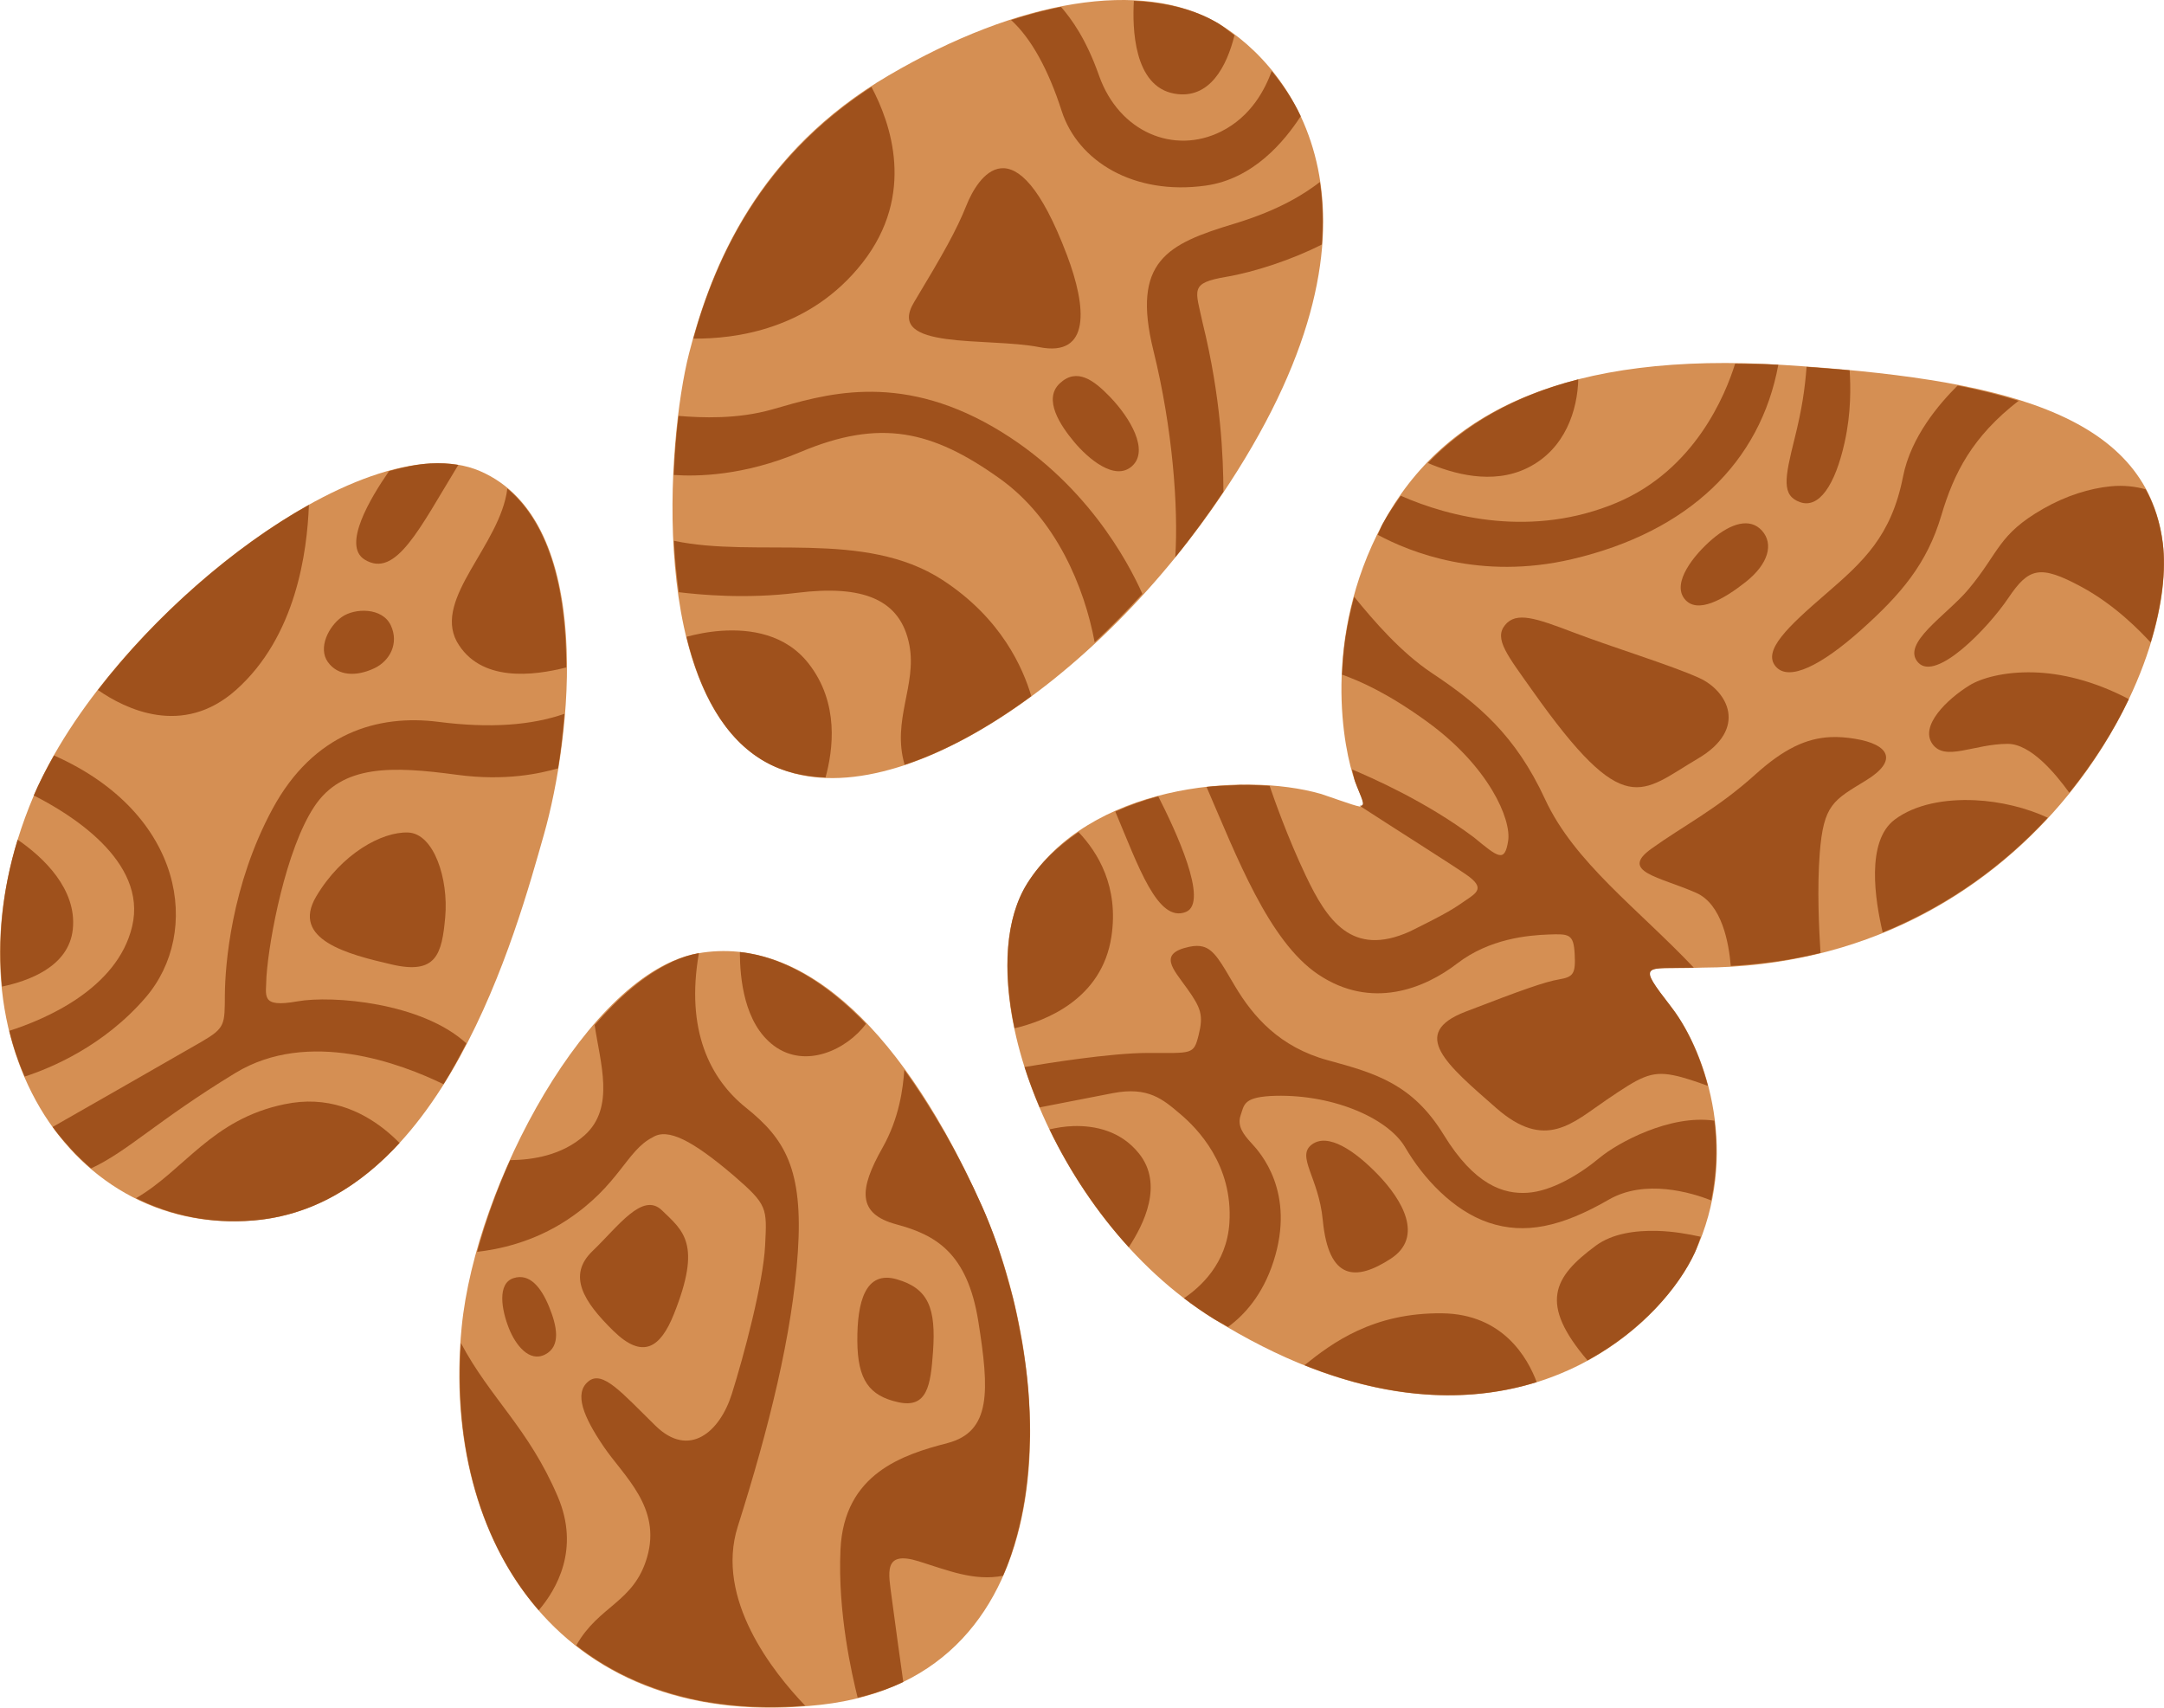 <?xml version="1.0" encoding="UTF-8"?>
<!DOCTYPE svg PUBLIC '-//W3C//DTD SVG 1.0//EN'
          'http://www.w3.org/TR/2001/REC-SVG-20010904/DTD/svg10.dtd'>
<svg clip-rule="evenodd" height="1696.9" preserveAspectRatio="xMidYMid meet" stroke-linecap="round" stroke-linejoin="round" stroke-miterlimit="10" version="1.0" viewBox="0.0 0.0 2150.5 1696.9" width="2150.5" xmlns="http://www.w3.org/2000/svg" xmlns:xlink="http://www.w3.org/1999/xlink" zoomAndPan="magnify"
><clipPath id="a"
  ><path d="M0 0H2150.5V1696.86H0z"
  /></clipPath
  ><g clip-path="url(#a)"
  ><g id="change1_1"
    ><path d="M458.783 1318.82C472.734 1176.4 585.661 966.388 693.465 947.315C801.269 928.242 900.723 1030.09 975.817 1198.46C1050.91 1366.82 1064.26 1666.13 815.722 1693.97C560.531 1722.55 437.586 1535.23 458.783 1318.82Z" fill="#d58f53"
    /></g
    ><g id="change1_2"
    ><path d="M1205.7 1310.21C1043.35 1209.13 960.176 974.538 1020.91 877.793C1081.64 781.049 1233.56 766.103 1312.99 788.952C1368.7 807.902 1357.92 807.053 1346.58 776.391C1335.24 745.729 1312.87 634.628 1373.84 520.804C1434.82 406.98 1560.36 349.127 1771.97 362.635C1983.59 376.143 2132.9 408.391 2149.3 539.615C2165.7 670.839 2013.72 960.235 1691.63 961.484C1633.2 963.951 1624.33 953.342 1660.87 1000.63C1697.42 1047.91 1728.63 1148.88 1684.34 1244.48C1643.33 1333 1471.91 1475.96 1205.7 1310.21Z" fill="#d58f53"
    /></g
    ><g id="change1_3"
    ><path d="M33.327 791.17C106.717 618.043 360.818 418.114 476.984 468.09C593.149 518.066 567.553 734.277 540.568 829.105C513.583 923.933 440.292 1197.07 251.925 1212.75C63.558 1228.42-63.608 1019.84 33.327 791.17Z" fill="#d58f53"
    /></g
    ><g id="change1_4"
    ><path d="M1221.55 480.541C1089.62 682.688 876.26 822.266 760.388 756.903C644.516 691.54 662.368 439.022 684.809 350.92C707.25 262.817 753.954 150.546 883.248 74.862C1012.54-0.823 1135.46-21.008 1210.17 22.965C1284.89 66.939 1397.09 211.556 1221.55 480.541Z" fill="#d58f53"
    /></g
    ><g id="change2_1"
    ><path d="M1647.17 1223.11C1625.04 1222.5 1602.18 1225.71 1585.8 1237.82C1543.57 1269.03 1529.21 1295.12 1577.62 1351.79C1631.77 1322.23 1668.21 1279.26 1684.32 1244.51C1686.72 1239.31 1688.14 1234.12 1690.11 1228.9C1677.45 1226.2 1663.37 1223.56 1647.17 1223.11Z" fill="#9f511c"
    /></g
    ><g id="change2_2"
    ><path d="M1433.04 1304.98C1364.25 1304.23 1323.65 1334.59 1296.33 1356.55C1387.9 1393.27 1465.51 1392.53 1527.1 1373.34C1518.49 1350.27 1494.19 1305.65 1433.04 1304.98Z" fill="#9f511c"
    /></g
    ><g id="change2_3"
    ><path d="M1345.67 592.917C1345.58 593.22 1345.6 593.506 1345.52 593.809C1342.08 606.64 1339.39 619.129 1337.49 631.255C1337.36 632.088 1337.17 632.952 1337.05 633.781C1335.21 646.083 1334.26 657.942 1333.78 669.295C1333.76 669.629 1333.64 670.002 1333.63 670.335C1352.02 676.965 1378.96 688.711 1418.03 716.994C1479.51 761.498 1502.16 814.2 1498.72 835.721C1495.29 857.243 1489.13 852.2 1464.84 832.155C1417.01 796.336 1363.59 772.996 1343.59 764.544C1344.6 768.027 1345.64 773.957 1346.56 776.432C1353.14 794.217 1357.83 800.974 1351.16 800.653C1386.4 823.589 1441.72 858.38 1457.41 869.304C1476.22 882.402 1467.46 887.148 1456.22 894.862C1445 902.577 1439.78 906.489 1400.94 925.621C1343.42 951.484 1318.72 914.407 1297.67 870.195C1279.36 831.751 1265.54 792.12 1261.71 780.89C1261.46 780.872 1261.21 780.907 1260.97 780.89C1251.85 780.249 1242.46 779.93 1232.88 779.998C1232.69 780.001 1232.48 779.995 1232.29 779.998C1229.55 780.046 1226.74 780.329 1223.97 780.444C1215.74 780.719 1207.5 780.969 1199 781.93C1228.86 850.734 1260.69 935.193 1310 968.268C1363.05 1003.85 1415.87 982.182 1448.05 957.421C1480.22 932.66 1518.49 929.338 1538.84 928.593C1559.19 927.849 1563.78 927.919 1564.84 947.762C1565.91 967.606 1563.58 970.764 1549.39 973.172C1535.2 975.578 1512.76 983.546 1456.37 1005.27C1399.98 1026.99 1437.84 1057.98 1486.83 1100.96C1535.82 1143.95 1562.96 1115.63 1596.2 1093.09C1629.43 1070.54 1640.11 1063.91 1662.92 1068.42C1673.38 1070.49 1686.17 1074.95 1697.24 1078.97C1688.81 1046.9 1675.37 1019.47 1660.84 1000.66C1626.49 956.218 1633.94 962.663 1683.28 961.581C1627.24 902.432 1564.45 856.897 1535.42 794.115C1505.91 730.292 1468.86 699.322 1422.64 668.552C1392.55 648.521 1365.1 616.954 1345.67 592.917Z" fill="#9f511c"
    /></g
    ><g id="change2_4"
    ><path d="M1818.94 732.448C1795.29 733.605 1773.02 743.73 1744.35 769.597C1706.12 804.085 1672.61 820.628 1640.93 843.448C1609.24 866.269 1648.87 871.045 1685.5 887.135C1711.36 898.493 1718.09 937.446 1719.98 959.798C1751.32 957.954 1781.23 953.811 1809.14 946.87C1807.63 922.397 1805.68 882.979 1808.39 847.906C1812.16 799.087 1822.09 795.219 1854.46 775.392C1886.82 755.565 1877.17 739.573 1843.31 734.082C1834.85 732.71 1826.83 732.062 1818.94 732.448Z" fill="#9f511c"
    /></g
    ><g id="change2_5"
    ><path d="M1962.49 795.155C1932.57 793.783 1903.19 799.242 1882.99 814.324C1854.07 835.913 1863.4 894.437 1870.95 926.513C1937.59 899.37 1992.25 858.793 2035 812.541C2013.95 802.769 1988.15 796.332 1962.49 795.155Z" fill="#9f511c"
    /></g
    ><g id="change2_6"
    ><path d="M2020.88 668.106C1991.11 667.3 1968.35 674.085 1957.14 681.034C1934.72 694.932 1907.69 721.231 1920.28 739.135C1932.88 757.039 1961.11 739.279 1995.03 739.135C2017.95 739.037 2042.41 768.334 2056.4 787.725C2080.69 757.546 2100.71 725.901 2115.54 694.705C2080.6 676.3 2047.81 668.836 2020.88 668.106Z" fill="#9f511c"
    /></g
    ><g id="change2_7"
    ><path d="M2097.26 483.254C2076.68 485.319 2053.35 492.454 2030.69 505.395C1985.37 531.277 1987.05 548.636 1956.24 585.488C1934.74 611.209 1888.55 639.462 1906.32 658.448C1924.09 677.433 1975.44 624.401 1995.77 594.255C2016.1 564.108 2027.1 560.829 2068.43 583.11C2101.8 601.096 2126.82 627.084 2137.23 638.387C2148.45 601.36 2152.69 566.906 2149.27 539.572C2146.76 519.479 2140.82 501.966 2132.33 486.226C2122.23 483.48 2110.75 481.901 2097.26 483.254Z" fill="#9f511c"
    /></g
    ><g id="change2_8"
    ><path d="M1522.98 686.414C1498.18 651.342 1484.47 634.908 1495.58 621.18C1506.69 607.452 1525.82 613.999 1564.06 628.576C1602.29 643.154 1660.94 661.106 1688.66 673.681C1716.37 686.256 1738.06 723.983 1687.13 753.901C1630.43 787.209 1614.85 816.318 1522.98 686.414Z" fill="#9f511c"
    /></g
    ><g id="change2_9"
    ><path d="M1724.29 361.406C1714.68 392.159 1684.39 466.891 1606.45 499.6C1523.02 534.613 1441.17 514.309 1392.03 492.616C1385.66 501.743 1379.26 510.847 1373.9 520.849C1372 524.391 1370.89 527.865 1369.14 531.399C1400.94 548.579 1471.06 576.958 1562.17 555.62C1678.16 528.456 1749.39 459.377 1767.23 362.447C1752.25 361.564 1738.4 361.571 1724.29 361.406Z" fill="#9f511c"
    /></g
    ><g id="change2_10"
    ><path d="M1568.41 377.009C1504.93 393.147 1456.04 421.561 1418.92 460.073C1443.46 470.505 1482.83 482.216 1517.89 464.977C1555.91 446.283 1567.68 406.808 1568.41 377.009Z" fill="#9f511c"
    /></g
    ><g id="change2_11"
    ><path d="M1734.78 578.306C1713.41 595.196 1686.48 610.934 1673.94 594.982C1661.39 579.03 1683.02 551.634 1701.55 535.785C1720.09 519.937 1739.1 514.099 1750.96 527.283C1762.81 540.467 1757.43 560.407 1734.78 578.306Z" fill="#9f511c"
    /></g
    ><g id="change2_12"
    ><path d="M1795.32 364.527C1793.56 386.515 1791 405.365 1783.28 436.298C1773.53 475.381 1770.31 492.47 1788.93 499.005C1807.55 505.541 1823.58 482.357 1833.06 439.865C1839.8 409.627 1839.07 383.762 1838.11 367.945C1824.27 366.645 1809.83 365.584 1795.32 364.527Z" fill="#9f511c"
    /></g
    ><g id="change2_13"
    ><path d="M1945.4 383.101C1927.22 401.177 1898.98 433.887 1891.16 473.596C1879.54 532.61 1851.97 557.776 1814.19 590.391C1776.4 623.006 1751.48 646.632 1764.56 662.163C1777.63 677.693 1810.24 661.053 1849.7 625.757C1889.16 590.46 1915.01 560.159 1929.2 512.23C1941.76 469.823 1960.11 433.855 2006.02 398.258C1987.29 392.396 1967.13 387.322 1945.4 383.101Z" fill="#9f511c"
    /></g
    ><g id="change2_14"
    ><path d="M1071.81 826.806C1051.88 840.5 1033.93 856.917 1020.84 877.774C999.176 912.279 996.192 964.498 1008.21 1021.76C1038.95 1014.51 1095.15 992.953 1104.5 930.525C1111.93 880.852 1091.01 847.057 1071.81 826.806Z" fill="#9f511c"
    /></g
    ><g id="change2_15"
    ><path d="M1151.01 791.292C1136.33 795.18 1122.16 800.301 1108.36 806.448C1131.12 860.324 1150.43 917.466 1178.5 906.155C1201.86 896.739 1167.91 824.396 1151.01 791.292Z" fill="#9f511c"
    /></g
    ><g id="change2_16"
    ><path d="M1195.44 940.629C1191.63 939.607 1187.22 939.649 1181.91 940.778C1150.35 947.498 1165.82 962.823 1179.69 982.236C1193.55 1001.65 1196.09 1008.81 1191.13 1028.6C1186.16 1048.38 1184.77 1046.22 1140.6 1046.28C1103.12 1046.33 1039.54 1056.68 1018.16 1060.25C1022.37 1073.54 1027.5 1086.96 1033.17 1100.37C1043.95 1098.29 1075.24 1092.16 1105.68 1086.25C1141.12 1079.38 1155.72 1092.42 1172.85 1106.91C1189.98 1121.4 1225.41 1157.39 1221.74 1215.08C1219.13 1256.03 1192.2 1279.43 1176.56 1289.98C1186 1297.19 1195.64 1303.93 1205.69 1310.18C1210.71 1313.31 1215.45 1315.6 1220.4 1318.51C1236.41 1306.85 1254.77 1286.92 1265.57 1253.42C1287.74 1184.64 1252.48 1145.42 1243.88 1136.18C1235.27 1126.94 1229.35 1118.67 1232.88 1108.24C1236.42 1097.82 1235.8 1090.75 1262.16 1089.08C1321.16 1085.97 1378.84 1109.99 1396.49 1140.19C1414.13 1170.4 1444.05 1203.05 1479.55 1214.94C1515.06 1226.82 1551.24 1219.45 1598.72 1192.05C1634.8 1171.24 1680.55 1184.95 1700.66 1192.79C1700.7 1192.6 1700.62 1192.39 1700.66 1192.2C1703.33 1178.85 1704.94 1165.64 1705.42 1152.67C1705.42 1152.58 1705.41 1152.48 1705.42 1152.38C1705.42 1152.28 1705.41 1152.18 1705.42 1152.08C1705.86 1139.13 1705.26 1126.45 1703.78 1114.19C1703.76 1113.99 1703.81 1113.79 1703.78 1113.59C1659.47 1107.08 1607.36 1135.71 1589.66 1150.45C1569.3 1167.39 1541.73 1183.65 1518.04 1185.22C1494.34 1186.79 1465.49 1177.76 1434.68 1127.56C1403.86 1077.37 1367.59 1066.55 1319.66 1053.56C1271.73 1040.57 1245.29 1010.27 1227.09 979.561C1213.44 956.532 1206.85 943.696 1195.44 940.629Z" fill="#9f511c"
    /></g
    ><g id="change2_17"
    ><path d="M1314.51 1212.23C1310.46 1169.87 1287.78 1149.05 1303.68 1137.24C1319.58 1125.43 1346.11 1143.01 1369.6 1167.44C1393.08 1191.86 1415.62 1229.04 1381.87 1250.87C1348.12 1272.7 1320.36 1273.35 1314.51 1212.23Z" fill="#9f511c"
    /></g
    ><g id="change2_18"
    ><path d="M1067.05 1118.94C1057.53 1119.2 1049.53 1120.75 1042.98 1122.21C1062.9 1163.5 1089.49 1203.93 1121.73 1239.31C1136.95 1216.14 1156.37 1176.72 1131.84 1146.14C1113.73 1123.56 1088.07 1118.39 1067.05 1118.94Z" fill="#9f511c"
    /></g
    ><g id="change2_19"
    ><path d="M735.237 945.979C735.288 972.236 739.473 1016.94 768.968 1039C800.403 1062.51 841.402 1043.08 860.651 1017.3C821.407 976.596 779.309 950.833 735.237 945.979Z" fill="#9f511c"
    /></g
    ><g id="change2_20"
    ><path d="M898.692 1063.07C897.365 1081.49 893.7 1111 876.997 1140.49C853.547 1181.89 851.749 1206.11 890.667 1216.57C929.585 1227.03 961.338 1244.6 972.246 1313.16C983.156 1381.72 985.271 1422.59 941.487 1433.96C897.706 1445.34 838.707 1463.97 835.241 1539.76C832.362 1602.72 846.682 1664.19 852.33 1687.02C868.648 1682.96 883.979 1677.89 897.651 1671.27C895.52 1656.09 888.937 1609.21 886.21 1587.91C883.046 1563.2 877.113 1540.29 912.808 1551.35C941.612 1560.28 967.931 1571.42 996.764 1565.77C1002.38 1553.04 1006.82 1539.6 1010.58 1525.8C1011.37 1522.91 1012.1 1519.96 1012.81 1517.03C1015.47 1506.07 1017.58 1494.86 1019.2 1483.45C1019.76 1479.51 1020.25 1475.54 1020.69 1471.56C1022.07 1459.1 1022.92 1446.42 1023.21 1433.67C1023.26 1431.57 1023.49 1429.53 1023.51 1427.43C1023.66 1411.77 1023.04 1395.92 1021.73 1380.17C1020.44 1364.78 1018.31 1349.58 1015.78 1334.41C1015.34 1331.76 1014.78 1329.17 1014.3 1326.53C1012.05 1314.08 1009.55 1301.74 1006.57 1289.68C1005.66 1285.99 1004.58 1282.32 1003.6 1278.68C1000.76 1268.06 997.724 1257.62 994.387 1247.48C993.231 1243.97 992.179 1240.37 990.969 1236.93C986.266 1223.54 981.241 1210.61 975.813 1198.44C964.277 1172.58 952.099 1148.64 939.407 1126.37C939.207 1126.02 939.012 1125.69 938.812 1125.33C938.475 1124.74 938.111 1124.29 937.772 1123.7C925.187 1101.84 912.162 1081.53 898.692 1063.07Z" fill="#9f511c"
    /></g
    ><g id="change2_21"
    ><path d="M694.522 947.168C694.171 947.227 693.832 947.253 693.481 947.316C685.197 948.782 676.937 951.625 668.666 955.34C667.568 955.817 666.495 956.463 665.397 956.975C639.925 969.281 614.689 991.091 590.951 1018.49C596.318 1055.74 611.669 1100.66 580.846 1128.16C558.283 1148.29 529.023 1152.52 506.994 1152.82C493.369 1183.01 482.52 1213.75 474.155 1243.91C494.731 1241.54 529.611 1234.72 563.906 1211.96C615.539 1177.7 622.45 1143.28 648.606 1130.09C663.49 1120.68 687.565 1132.71 729.293 1168.28C762.848 1197.36 762.213 1200.05 760.349 1237.52C758.481 1275 739.164 1347.37 727.212 1385.23C715.264 1423.08 684.778 1449.32 651.429 1416.73C618.084 1384.14 598.796 1360.88 584.561 1372.74C570.325 1384.61 579.753 1407.75 599.866 1437.38C619.98 1467.01 657.385 1497.58 643.108 1547.19C630.055 1592.54 595.13 1595.09 572.673 1635.01C600.69 1657.02 633.693 1673.79 671.638 1684.2C681.079 1686.79 690.863 1689.11 700.911 1690.89C701.054 1690.91 701.214 1690.86 701.357 1690.89C731.58 1696.18 764.508 1697.7 800.173 1694.9C768.236 1661.54 710.379 1588.81 733.156 1516.88C764.023 1419.42 787.546 1325.63 792.892 1243.76C798.234 1161.9 780.082 1131.69 741.478 1100.81C705.557 1072.08 681.197 1023.78 694.522 947.168Z" fill="#9f511c"
    /></g
    ><g id="change2_22"
    ><path d="M457.958 1334.41C451.125 1437.63 477.144 1533.09 535.376 1600.09C552.779 1579.64 576.699 1539.51 554.247 1487.01C525.094 1418.85 487.281 1389.65 457.958 1334.41Z" fill="#9f511c"
    /></g
    ><g id="change2_23"
    ><path d="M927.186 1343.24C924.827 1376.49 921.571 1399.69 892.666 1393.33C863.761 1386.97 852.219 1371.11 851.989 1332.44C851.759 1293.77 859.85 1262.11 891.269 1271.2C922.687 1280.29 930.263 1299.88 927.186 1343.24Z" fill="#9f511c"
    /></g
    ><g id="change2_24"
    ><path d="M669.684 1305.8C656.379 1339.07 639.002 1351.32 609.476 1322.37C579.95 1293.43 563.516 1267.33 588.892 1243.04C614.268 1218.75 638.517 1183.92 657.842 1202.68C678.865 1223.1 697.734 1235.68 669.684 1305.8Z" fill="#9f511c"
    /></g
    ><g id="change2_25"
    ><path d="M506.007 1320.55C498.137 1301.13 494.144 1275.29 510.259 1270.06C526.374 1264.82 537.792 1279.28 545.649 1298.44C553.506 1317.6 557.681 1337.67 541.776 1345.88C525.872 1354.09 512.392 1336.31 506.007 1320.55Z" fill="#9f511c"
    /></g
    ><g id="change2_26"
    ><path d="M306.985 501.68C232.318 543.308 154.291 611.812 97.317 685.641C124.281 704.36 181.387 732.842 234.47 685.641C294.221 632.511 305.232 548.468 306.985 501.68Z" fill="#9f511c"
    /></g
    ><g id="change2_27"
    ><path d="M504.171 485.483C497.363 541.484 430.69 594.235 453.946 637.496C477.064 678.442 530.359 671.479 562.717 663.203C562.749 592.583 548.764 522.763 504.171 485.483Z" fill="#9f511c"
    /></g
    ><g id="change2_28"
    ><path d="M427.644 460.519C414.748 461.243 400.844 464.191 386.632 468.098C367.86 495.222 339.805 542.166 362.411 556.066C393.384 575.109 416.82 525.246 455.432 462.005C446.621 460.524 437.439 459.969 427.644 460.519Z" fill="#9f511c"
    /></g
    ><g id="change2_29"
    ><path d="M371.973 664.042C354.193 672.411 335.948 671.944 325.839 657.872C315.73 643.801 326.638 622.316 339.627 613.111C352.615 603.907 380.056 603.496 388.4 621.453C396.745 639.41 387.27 656.842 371.973 664.042Z" fill="#9f511c"
    /></g
    ><g id="change2_30"
    ><path d="M53.63 750.725C46.111 764.016 39.161 777.291 33.569 790.4C68.048 807.818 146.763 855.028 131.345 920.42C116.582 983.034 43.8 1013.24 9.2 1024.29C9.238 1024.44 9.31 1024.58 9.348 1024.73C13.222 1040.52 18.375 1055.46 24.505 1069.76C50.27 1061.36 102.911 1039.71 144.719 991.152C200.289 926.604 183.685 808.306 53.778 750.725C53.766 750.747 53.642 750.703 53.63 750.725Z" fill="#9f511c"
    /></g
    ><g id="change2_31"
    ><path d="M17.521 834.384C1.792 885.612-2.392 934.892 2.067 980.304C27 975.04 68.353 961.307 72.353 923.392C76.564 883.479 43.029 851.802 17.521 834.384Z" fill="#9f511c"
    /></g
    ><g id="change2_32"
    ><path d="M312.78 1094.72C303.313 1094.23 293.248 1095.05 282.615 1097.25C210.26 1112.23 183.304 1162.66 135.209 1190.57C169.773 1207.76 209.066 1216.27 251.856 1212.71C310.792 1207.8 358.521 1177.7 397.034 1135.73C379.771 1118.15 351.318 1096.71 312.78 1094.72Z" fill="#9f511c"
    /></g
    ><g id="change2_33"
    ><path d="M560.934 709.267C528.256 720.695 487.135 723.867 435.817 717.291C375.509 709.562 311.561 728.277 270.728 803.922C229.892 879.568 223.695 958.745 223.474 988.328C223.254 1017.91 224.107 1021.31 200.293 1035.14C178.534 1047.77 72.368 1108.38 52.292 1119.83C52.375 1119.95 52.507 1120.02 52.59 1120.13C57.383 1126.77 62.638 1132.89 68.043 1138.86C68.916 1139.82 69.683 1140.88 70.57 1141.83C76.899 1148.59 83.52 1155.03 90.481 1161C127.78 1143.58 155.513 1113.93 233.876 1066.19C306.458 1021.98 398.644 1056.84 440.721 1077.34C449.004 1064.17 456.302 1050.57 463.456 1036.77C419.423 996.269 330.345 988.816 295.543 995.015C258.104 1001.68 264.626 989.573 264.784 970.497C267.447 931.999 284.26 844.048 312.186 801.693C340.11 759.338 389.84 761.249 454.243 769.894C502.822 776.415 536.818 768.47 554.545 763.504C557.382 746.243 559.4 728.209 560.934 709.267Z" fill="#9f511c"
    /></g
    ><g id="change2_34"
    ><path d="M442.446 911.285C439.141 948.112 433.701 968.615 389.489 958.412C345.277 948.209 288.919 933.634 314.183 890.88C339.447 848.126 379.772 826.263 405.522 827.234C431.271 828.206 445.847 873.389 442.446 911.285Z" fill="#9f511c"
    /></g
    ><g id="change2_35"
    ><path d="M866.001 86.357C756.797 157.427 711.656 255.097 689.023 336.443C729.887 336.909 804.802 327.862 857.085 261.105C910.302 193.154 885.063 122.107 866.001 86.357Z" fill="#9f511c"
    /></g
    ><g id="change2_36"
    ><path d="M669.706 537.343C670.515 554.599 672.283 571.463 674.61 588.459C695.249 590.924 740.925 595.403 792.149 589.054C856.705 581.052 894.993 594.836 903.744 641.211C911.245 680.966 886.096 715.772 898.989 759.938C909.103 756.577 919.377 752.629 929.748 748.05C940.119 743.472 950.557 738.325 961.102 732.597C971.646 726.868 982.269 720.536 992.901 713.725C1003.53 706.914 1014.21 699.559 1024.85 691.733C1016.79 664.425 995.445 614.508 936.583 576.275C858.67 525.664 751.181 554.797 669.706 537.343Z" fill="#9f511c"
    /></g
    ><g id="change2_37"
    ><path d="M716.959 626.797C703.298 627.724 691.466 630.311 682.188 632.741C695.432 687.092 719.389 733.86 760.349 756.966C778.192 767.031 798.57 771.703 820.382 772.569C827.722 745.573 834.456 698.73 803.442 659.191C780.641 630.122 745.909 624.833 716.959 626.797Z" fill="#9f511c"
    /></g
    ><g id="change2_38"
    ><path d="M860.057 389.342C823.477 390.112 792.667 399.601 767.779 406.728C732.765 416.754 697.179 415.15 674.313 413.266C672.079 431.471 670.482 450.955 669.557 471.961C692.107 473.522 738.557 473.107 795.269 449.226C874.726 415.768 926.395 427.617 993.495 475.527C1049.47 515.489 1077.66 583.381 1087.85 638.239C1104.09 623.139 1119.75 607.097 1135.26 590.094C1121.29 558.811 1078.41 477.175 987.254 424.411C939.075 396.523 896.636 388.573 860.057 389.342Z" fill="#9f511c"
    /></g
    ><g id="change2_39"
    ><path d="M1060.28 253.421C1079.99 305.49 1083.94 355.063 1032.86 344.952C981.783 334.84 879.403 348.417 908.316 300.356C937.228 252.295 950.351 229.26 960.56 203.711C970.769 178.163 1008.03 115.393 1060.28 253.421Z" fill="#9f511c"
    /></g
    ><g id="change2_40"
    ><path d="M1102.8 394.095C1123.5 415.504 1142.09 447.714 1124.98 463.165C1107.87 478.616 1081.13 455.465 1067.54 439.23C1053.94 422.994 1036.18 396.736 1053.21 380.884C1070.24 365.031 1087.11 377.872 1102.8 394.095Z" fill="#9f511c"
    /></g
    ><g id="change2_41"
    ><path d="M1311.64 180.864C1297.21 191.943 1272.52 208.398 1226.49 222.322C1160.21 242.372 1124.19 259.25 1146.25 348.479C1165.38 425.85 1171.13 504.475 1167.95 553.688C1184.77 532.991 1200.71 511.134 1215.79 488.604C1215.79 488.567 1215.79 488.492 1215.79 488.455C1215.6 454.166 1213.52 395.633 1195.14 320.84C1188.12 287.852 1181.77 281.296 1218.62 275.073C1246.21 270.411 1284.15 258.032 1313.57 242.976C1314.41 231.782 1314.65 221.083 1314.31 210.731C1313.98 200.379 1313.06 190.375 1311.64 180.864Z" fill="#9f511c"
    /></g
    ><g id="change2_42"
    ><path d="M1054.42 6.859C1038.34 10.008 1021.76 14.46 1004.79 19.935C1024.64 37.892 1041.93 69.366 1055.01 110.132C1071.11 160.283 1126.89 194.36 1198.11 184.43C1245.61 177.807 1276.42 140.385 1292.62 115.482C1284.47 98.108 1274.39 83.637 1263.79 70.606C1257.25 88.512 1243.53 115.751 1213.27 130.787C1166.81 153.867 1112.08 131.49 1092.16 75.064C1079.25 38.488 1064.9 19.027 1054.42 6.859Z" fill="#9f511c"
    /></g
    ><g id="change2_43"
    ><path d="M1126.79 0.915C1125.25 27.358 1126.41 85.819 1167.05 93.044C1202.39 99.325 1219.3 65.219 1226.79 35.092C1221.18 30.909 1215.49 26.052 1210.15 22.907C1186.76 9.143 1158.33 2.373 1126.79 0.915Z" fill="#9f511c"
    /></g
  ></g
></svg
>
